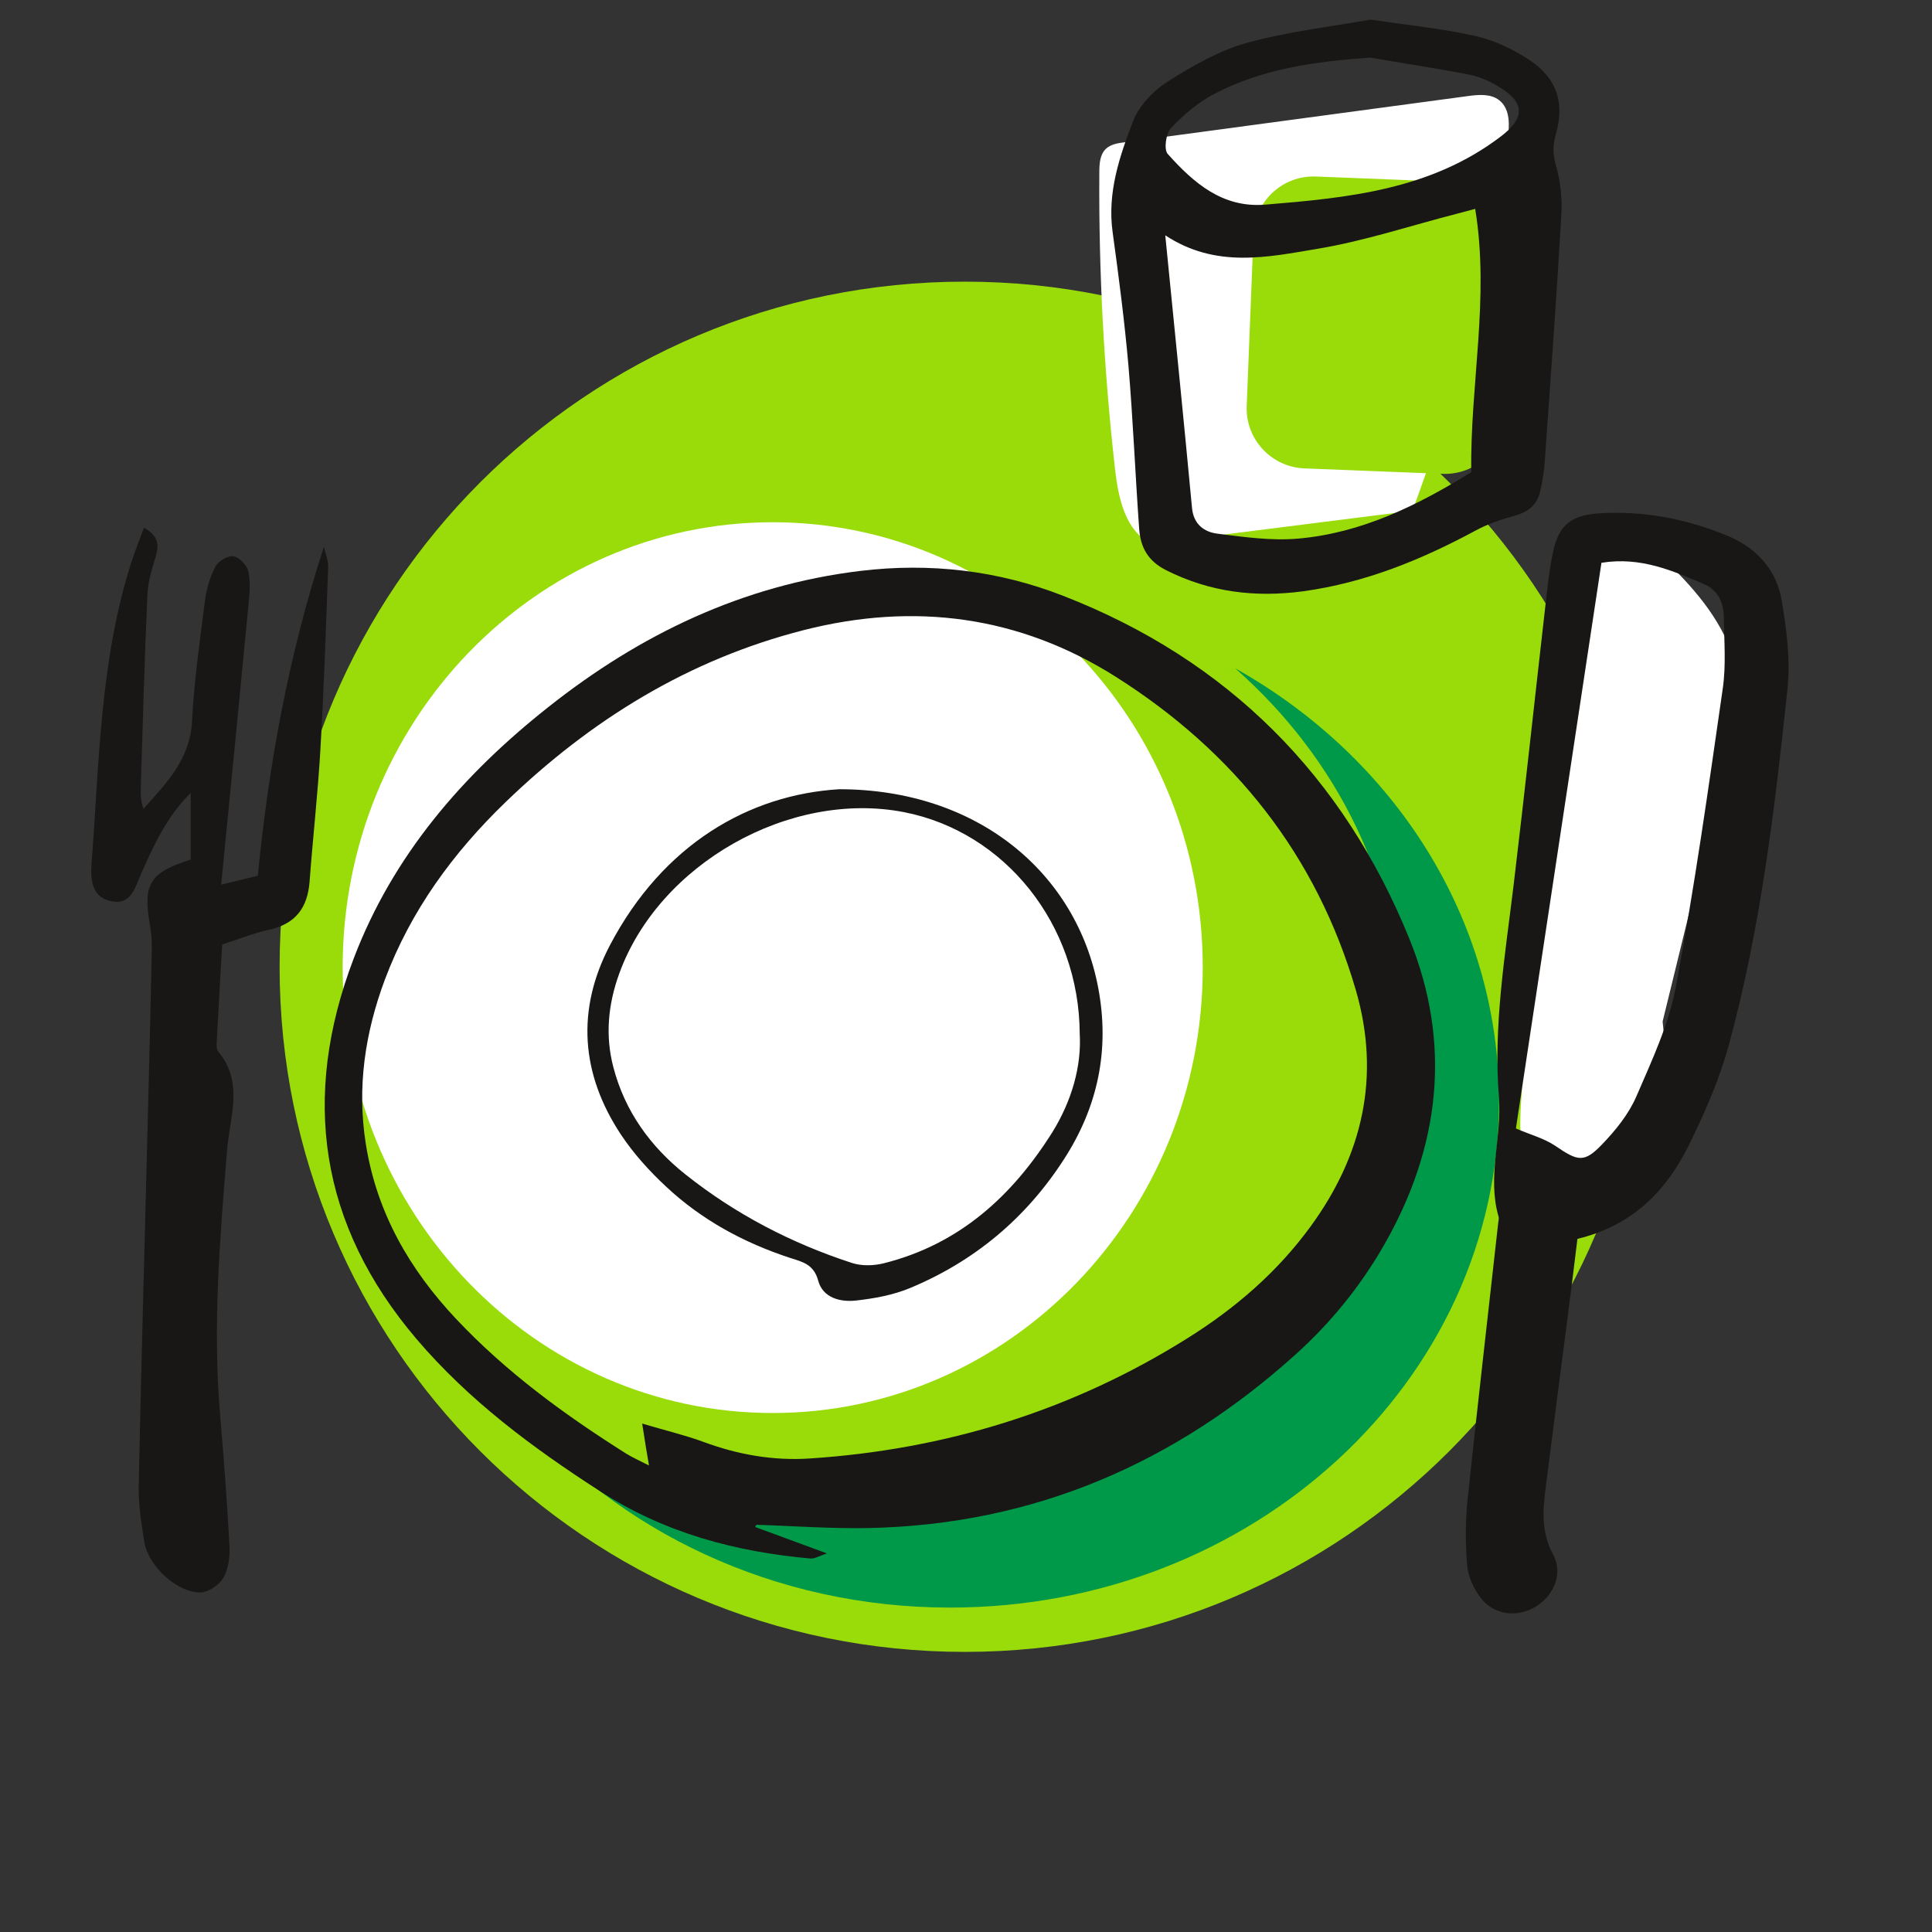 <?xml version="1.0" encoding="utf-8"?>
<!-- Generator: Adobe Illustrator 23.0.1, SVG Export Plug-In . SVG Version: 6.00 Build 0)  -->
<svg version="1.1" id="Ebene_1" xmlns="http://www.w3.org/2000/svg" xmlns:xlink="http://www.w3.org/1999/xlink" x="0px" y="0px"
	 viewBox="0 0 113.39 113.39" style="enable-background:new 0 0 113.39 113.39;" xml:space="preserve">
<rect x="0" y="0" width="113.39" height="113.39" fill="#333333" stroke="none"/>
<style type="text/css">
	.st0{fill-rule:evenodd;clip-rule:evenodd;fill:#99DC0A;}
	.st1{fill-rule:evenodd;clip-rule:evenodd;fill:#FFFFFF;}
	.st2{fill-rule:evenodd;clip-rule:evenodd;fill:#009949;}
	.st3{fill:#181716;}
</style>
<g>
	<path class="st0" d="M96.83,56.74c0,22.21-18,40.21-40.21,40.21c-22.21,0-40.21-18-40.21-40.21c0-22.21,18-40.21,40.21-40.21
		C78.83,16.53,96.83,34.53,96.83,56.74"/>
	<path class="st1" d="M67.58,31.91c-1.54-0.73-1.95-2.7-2.14-4.39c-0.65-5.78-0.96-11.59-0.92-17.4c0-0.49,0.03-1.04,0.38-1.38
		c0.28-0.27,0.7-0.34,1.1-0.39c6.71-0.9,13.43-1.81,20.14-2.71c0.64-0.09,1.36-0.15,1.86,0.25c0.65,0.52,0.6,1.5,0.48,2.32
		c-1.18,8.08-3.3,16.03-6.3,23.63c0.07-0.6,0.14-1.2,0.2-1.8"/>
	<path class="st0" d="M88.71,14.34l-0.39,10.09c-0.08,1.94-1.72,3.46-3.66,3.38l-8.11-0.32c-1.94-0.08-3.46-1.72-3.38-3.66
		l0.4-10.09c0.08-1.94,1.72-3.46,3.66-3.38l8.11,0.32C87.27,10.76,88.79,12.4,88.71,14.34"/>
	<path class="st1" d="M97.58,59.95c0.28,2.66,0.52,5.53-0.86,7.82c-1.38,2.29-5.09,3.27-6.7,1.14c-0.88-1.15-0.84-2.73-0.75-4.18
		c0.64-10.67,1.79-21.32,3.46-31.88c0.15-0.96,0.49-2.13,1.45-2.32c0.74-0.15,1.43,0.4,1.99,0.91c1.8,1.64,3.64,3.32,4.82,5.45
		c1.18,2.13,1.62,4.83,0.52,7.01"/>
	<path class="st1" d="M70.59,56.79c0,14.44-11.3,26.14-25.24,26.14c-13.94,0-25.24-11.7-25.24-26.14c0-14.44,11.3-26.14,25.24-26.14
		C59.3,30.66,70.59,42.36,70.59,56.79"/>
	<path class="st2" d="M72.49,39.22c6.01,5.29,9.75,12.7,9.75,20.91c0,16.07-14.32,29.1-31.98,29.1c-7.54,0-14.46-2.38-19.92-6.35
		c5.9,6.98,15.09,11.47,25.42,11.47c17.79,0,32.22-13.31,32.22-29.73C87.98,53.86,81.78,44.43,72.49,39.22"/>
	<path class="st3" d="M44.32,89.62c1.32,0.49,2.65,0.97,4.21,1.55c-0.45,0.15-0.72,0.32-0.96,0.3c-4.4-0.39-8.56-1.5-12.34-3.94
		c-3.97-2.56-7.72-5.34-10.79-8.95c-5.7-6.7-6.78-14.2-3.68-22.33c2.31-6.06,6.4-10.78,11.42-14.75c5.39-4.27,11.39-7.15,18.29-7.99
		c4.11-0.5,8.12-0.03,11.93,1.46c9.67,3.76,16.45,10.58,20.33,20.16c2.49,6.16,1.79,12.21-1.51,17.96c-1.39,2.42-3.13,4.56-5.2,6.42
		c-7.09,6.39-15.35,9.95-24.95,10.17c-2.23,0.05-4.46-0.12-6.68-0.19C44.37,89.53,44.34,89.58,44.32,89.62 M37.69,83.55
		c1.41,0.42,2.52,0.68,3.58,1.07c2.02,0.75,4.1,1.12,6.24,0.98c7.96-0.52,15.39-2.8,22.17-7.05c2.8-1.75,5.28-3.88,7.24-6.57
		c3.06-4.19,4.12-8.81,2.66-13.85c-2.31-7.94-7.15-14.01-14.08-18.4c-5.67-3.59-11.83-4.4-18.32-2.75
		c-6.78,1.73-12.5,5.27-17.49,10.08c-3.09,2.98-5.58,6.38-7.1,10.43c-1.16,3.11-1.65,6.31-1.12,9.65c0.64,4.03,2.56,7.36,5.31,10.28
		c2.93,3.11,6.35,5.61,9.95,7.88c0.4,0.25,0.84,0.44,1.36,0.71C37.95,85.21,37.85,84.59,37.69,83.55"/>
	<path class="st3" d="M92.58,72.71c-0.21,1.7-0.4,3.28-0.61,4.87c-0.41,3.18-0.83,6.37-1.23,9.55c-0.18,1.39-0.33,2.73,0.41,4.1
		c0.63,1.17,0.01,2.49-1.11,3.12c-1.05,0.59-2.38,0.42-3.13-0.56c-0.41-0.53-0.74-1.24-0.8-1.9C86,90.62,86,89.32,86.13,88.04
		c0.57-5.42,1.2-10.84,1.8-16.26c0.01-0.13,0.06-0.27,0.02-0.38c-0.68-2.34,0.21-4.68,0.02-7.03c-0.33-4.19,0.37-8.32,0.87-12.47
		c0.65-5.42,1.23-10.84,1.85-16.27c0.12-1.08,0.23-2.18,0.46-3.24c0.33-1.57,1.07-2.15,2.67-2.26c2.61-0.17,5.12,0.31,7.53,1.3
		c1.73,0.71,2.91,1.99,3.22,3.81c0.28,1.7,0.52,3.47,0.34,5.16c-0.74,7.02-1.57,14.04-3.43,20.88c-0.55,2.03-1.41,4-2.34,5.89
		C97.82,69.86,95.85,71.92,92.58,72.71 M93.99,33.03c-1.7,11.24-3.37,22.3-5.02,33.2c0.85,0.37,1.66,0.58,2.31,1.02
		c1.32,0.9,1.69,1.02,2.75-0.09c0.79-0.82,1.55-1.76,2-2.79c0.91-2.11,1.92-4.25,2.33-6.49c1.09-5.79,1.91-11.63,2.75-17.47
		c0.2-1.38,0.08-2.81,0.06-4.22c-0.01-0.82-0.35-1.55-1.12-1.89C98.18,33.5,96.3,32.66,93.99,33.03"/>
	<path class="st3" d="M12.98,51.92c0.76-0.18,1.34-0.32,2.15-0.52c0.64-6.54,1.82-12.98,3.88-19.31c0.09,0.39,0.26,0.79,0.25,1.18
		c-0.13,3.6-0.25,7.19-0.46,10.79c-0.15,2.56-0.44,5.12-0.63,7.68c-0.12,1.55-0.83,2.49-2.39,2.83c-0.87,0.19-1.71,0.53-2.74,0.86
		c-0.11,1.9-0.22,3.81-0.32,5.73c-0.01,0.19-0.02,0.44,0.09,0.56c1.51,1.8,0.68,3.82,0.52,5.74c-0.42,5.19-0.86,10.38-0.41,15.6
		c0.22,2.56,0.41,5.12,0.55,7.69c0.03,0.62-0.06,1.33-0.36,1.85c-0.24,0.42-0.86,0.84-1.33,0.86c-1.37,0.04-3.09-1.56-3.31-2.96
		c-0.17-1.08-0.35-2.17-0.33-3.26c0.14-6.88,0.34-13.75,0.51-20.62c0.09-3.66,0.19-7.33,0.26-10.99c0.01-0.45-0.04-0.9-0.11-1.34
		c-0.42-2.4-0.03-3.08,2.39-3.84v-2.05v-1.86c-1.4,1.39-2.16,3.05-2.9,4.72c-0.36,0.81-0.58,1.89-1.78,1.63
		c-1.1-0.23-1.21-1.23-1.14-2.17C5.83,44.77,5.86,38.76,7.71,33c0.21-0.65,0.46-1.28,0.74-2.03c0.9,0.52,0.88,1.05,0.68,1.72
		c-0.22,0.73-0.45,1.48-0.48,2.23c-0.17,3.79-0.27,7.58-0.39,11.37c-0.01,0.37,0,0.75,0.16,1.18c1.34-1.5,2.73-2.89,2.85-5.13
		c0.12-2.37,0.46-4.73,0.76-7.09c0.09-0.69,0.3-1.4,0.62-2.01c0.17-0.32,0.73-0.64,1.06-0.59c0.33,0.05,0.78,0.52,0.86,0.87
		c0.14,0.61,0.08,1.28,0.02,1.91C14.07,40.85,13.54,46.27,12.98,51.92"/>
	<path class="st3" d="M80.44,1.15c2.26,0.34,4.25,0.53,6.18,0.97c1.1,0.25,2.19,0.77,3.14,1.4c1.61,1.07,2.09,2.51,1.55,4.37
		c-0.19,0.66-0.17,1.18,0.01,1.83c0.26,0.91,0.37,1.9,0.32,2.84c-0.28,4.81-0.63,9.62-0.97,14.43c-0.04,0.64-0.14,1.28-0.29,1.9
		c-0.18,0.75-0.7,1.16-1.46,1.37c-0.79,0.22-1.58,0.48-2.3,0.87c-3.19,1.72-6.49,3.07-10.12,3.57c-2.82,0.38-5.48,0.06-8.05-1.23
		c-1.08-0.54-1.51-1.35-1.59-2.42c-0.23-3.19-0.36-6.39-0.63-9.58c-0.23-2.62-0.57-5.24-0.93-7.85c-0.32-2.32,0.41-4.46,1.21-6.53
		c0.35-0.89,1.16-1.75,1.99-2.28c1.45-0.92,3-1.82,4.63-2.28C75.58,1.85,78.15,1.56,80.44,1.15 M68.39,13.81
		c0.55,5.54,1.08,10.77,1.57,16c0.09,0.97,0.72,1.41,1.48,1.51c1.58,0.2,3.19,0.43,4.76,0.29c3.72-0.33,6.99-1.94,10.15-3.9
		c-0.08-5.13,1.09-10.2,0.23-15.45c-0.47,0.12-0.76,0.2-1.06,0.28c-2.72,0.7-5.42,1.6-8.18,2.06
		C74.41,15.09,71.36,15.77,68.39,13.81 M80.42,3.38c-3.21,0.23-6.32,0.64-9.17,2.14c-0.94,0.49-1.8,1.23-2.53,2
		c-0.29,0.31-0.42,1.25-0.19,1.51c1.52,1.7,3.22,3.19,5.73,2.98c4.87-0.4,9.7-0.87,13.81-3.99c1.39-1.05,1.48-1.96-0.04-2.89
		c-0.54-0.33-1.15-0.62-1.76-0.74C84.33,4.01,82.37,3.72,80.42,3.38"/>
	<path class="st3" d="M49.26,46.32c8.13,0.01,13.91,4.91,15.19,11.63c0.7,3.67-0.02,7.03-2.02,10.11c-2.22,3.44-5.25,5.97-9.03,7.54
		c-0.99,0.41-2.09,0.61-3.17,0.73c-0.92,0.1-1.94-0.16-2.21-1.17c-0.26-0.96-0.92-1.1-1.64-1.33c-2.72-0.89-5.2-2.23-7.29-4.19
		c-0.98-0.91-1.9-1.93-2.64-3.04c-2.36-3.56-2.64-7.34-0.65-11.13C38.92,49.54,43.97,46.64,49.26,46.32 M63.37,60.68
		c-0.03-6.44-4.4-11.85-10.29-13.01c-6.72-1.32-14.41,3.03-16.74,9.48c-0.65,1.79-0.83,3.64-0.34,5.49
		c0.67,2.57,2.16,4.64,4.22,6.28c2.94,2.34,6.23,4.05,9.8,5.21c0.57,0.18,1.27,0.16,1.86,0.01c4.42-1.11,7.53-3.94,9.89-7.7
		C62.9,64.61,63.48,62.58,63.37,60.68"/>
</g>
</svg>
